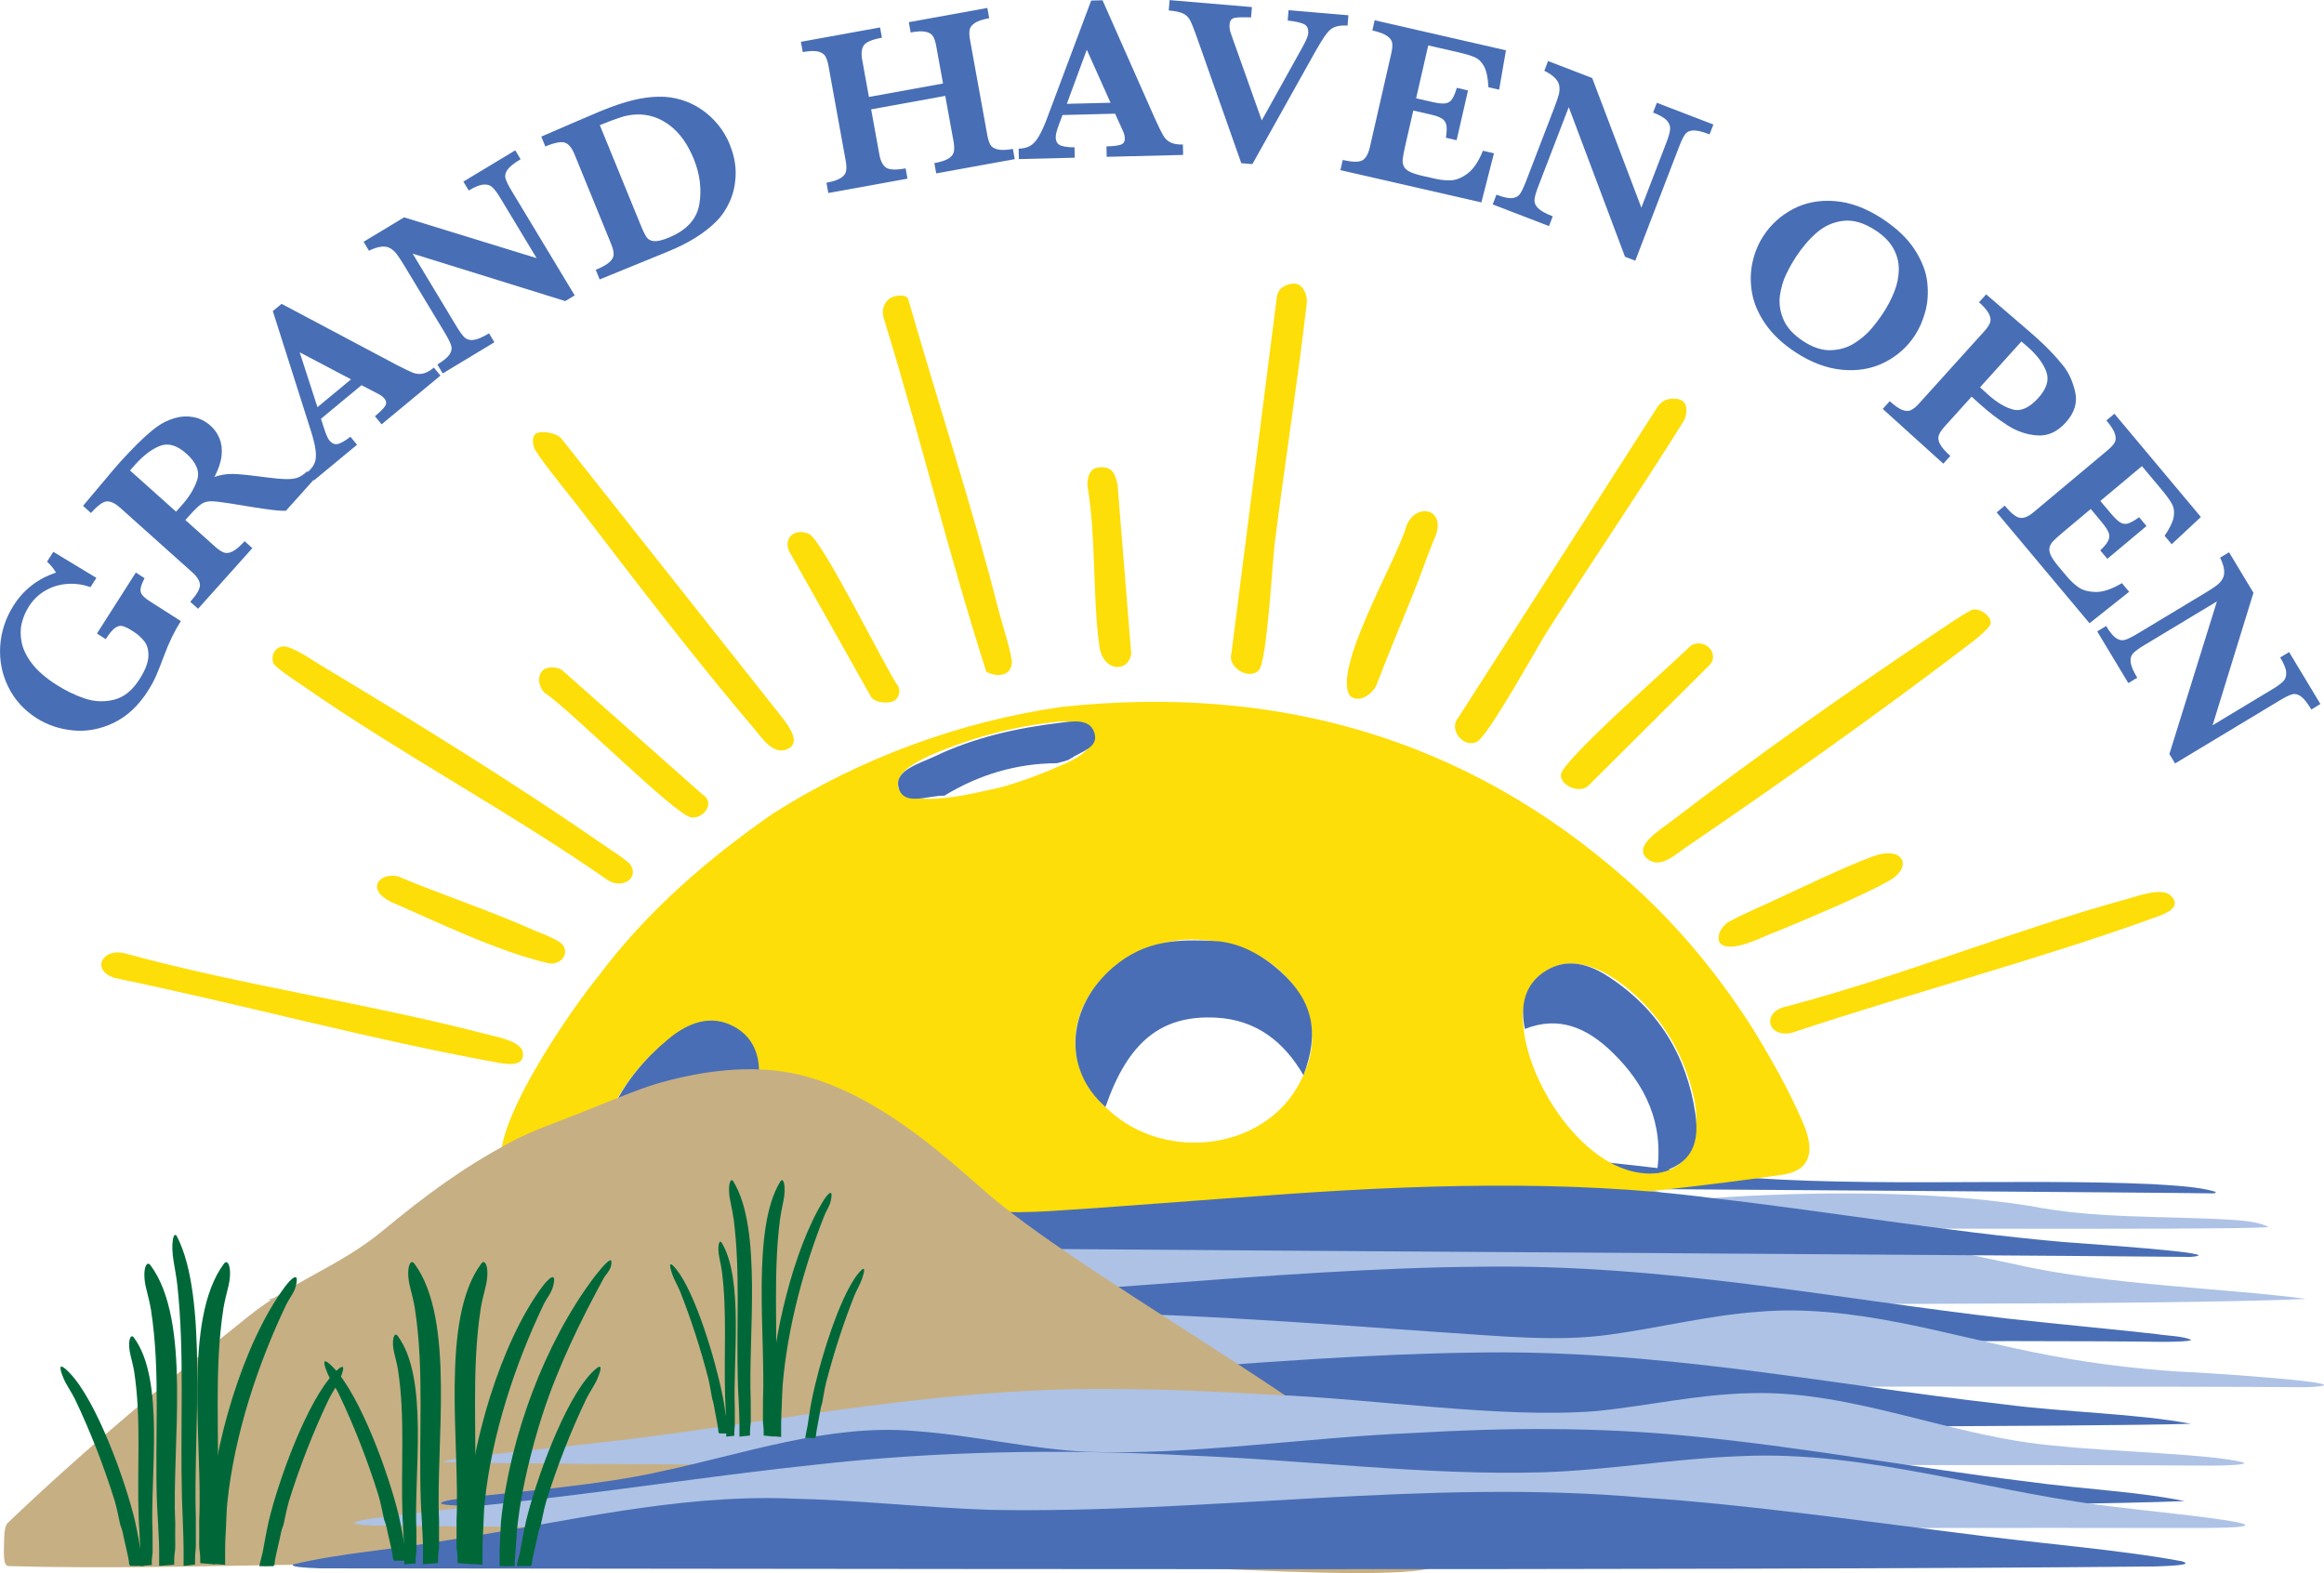 <?xml version="1.0" encoding="UTF-8"?>
<svg id="Layer_1" data-name="Layer 1" xmlns="http://www.w3.org/2000/svg" viewBox="0 0 450.37 304.82">
  <defs>
    <style>
      .cls-1 {
        fill: #05704a;
      }

      .cls-2 {
        fill: #fdde08;
      }

      .cls-3 {
        fill: #adc2e5;
      }

      .cls-4 {
        fill: #c7af84;
      }

      .cls-5 {
        fill: #496eb5;
      }

      .cls-6 {
        fill: #006838;
      }

      .cls-7 {
        fill: #486eb5;
      }
    </style>
  </defs>
  <g>
    <path class="cls-7" d="M28.01,112.04c-.41.8-.66,1.45-.75,1.93s0,.92.29,1.3c.28.38.82.83,1.61,1.33l5.89,3.75c-1.21,1.89-2.28,4.09-3.21,6.59-.68,1.8-1.21,3.15-1.59,4.02-.38.88-.91,1.86-1.6,2.94-1.83,2.87-4.03,4.92-6.61,6.16-2.58,1.24-5.19,1.73-7.84,1.48-2.65-.25-5.03-1.05-7.14-2.4-2.42-1.54-4.24-3.56-5.46-6.04-1.22-2.48-1.74-5.13-1.56-7.93.18-2.8,1.06-5.44,2.63-7.9,1.91-3,4.63-5.11,8.17-6.32-.34-.64-.91-1.34-1.72-2.12l1.21-1.9,8.35,5.05-1.15,1.8c-1.42-.52-2.89-.73-4.41-.64-1.52.1-2.94.51-4.26,1.26-1.32.74-2.42,1.79-3.28,3.15-.63.99-1.09,2.07-1.37,3.23-.28,1.16-.28,2.41,0,3.76.28,1.34.96,2.71,2.03,4.1,1.08,1.39,2.64,2.74,4.69,4.05,1.75,1.12,3.56,2,5.43,2.64,1.87.64,3.76.73,5.69.27,1.93-.46,3.59-1.79,4.98-3.98,1.1-1.72,1.67-3.19,1.73-4.4.05-1.21-.21-2.19-.78-2.93-.57-.74-1.31-1.4-2.23-1.98-.86-.55-1.54-.88-2.02-1-.48-.11-.98.02-1.48.4-.51.38-1.09,1.1-1.76,2.14l-1.7-1.09,7.53-11.81,1.7,1.09Z"/>
    <path class="cls-7" d="M61.02,92.71l-5.62,6.27c-.45.02-1.05-.01-1.81-.08-.76-.07-1.63-.18-2.61-.33-.98-.15-1.79-.27-2.43-.37l-3.91-.64c-1.75-.28-3-.42-3.73-.43-.73,0-1.37.18-1.9.54-.53.36-1.3,1.1-2.3,2.22l-.79.88,5.79,5.18c.61.55,1.16.92,1.66,1.11.5.19,1.07.12,1.73-.22.65-.34,1.42-.99,2.3-1.97l1.5,1.35-10.52,11.75-1.51-1.35c1.28-1.43,1.9-2.52,1.88-3.28-.03-.76-.52-1.57-1.48-2.43l-14.01-12.54c-.95-.85-1.8-1.25-2.55-1.21-.75.04-1.78.79-3.08,2.24l-1.54-1.38,4.69-5.57c.35-.43.76-.92,1.23-1.47.47-.55.91-1.05,1.32-1.51.32-.36.86-.94,1.63-1.75,1.07-1.13,2.11-2.17,3.12-3.09s1.85-1.61,2.53-2.07c.98-.68,2.06-1.19,3.24-1.54,1.18-.35,2.38-.42,3.6-.2,1.22.21,2.35.78,3.39,1.71.74.66,1.31,1.48,1.7,2.44.39.97.53,2.07.4,3.31-.13,1.24-.59,2.62-1.38,4.14,1.22-.42,2.44-.62,3.66-.58,1.22.03,3.32.25,6.3.65,1.71.22,3.04.34,4.01.35s1.72-.1,2.26-.32c.55-.23,1.12-.62,1.72-1.18l1.51,1.35ZM36.05,87.85c-1.77-1.58-3.45-2.06-5.04-1.45-1.59.62-3.21,1.84-4.85,3.67-.23.25-.4.45-.53.6s-.27.32-.43.5l8.92,7.98.98-1.09c1.56-1.74,2.6-3.44,3.12-5.1.52-1.66-.2-3.37-2.16-5.12Z"/>
    <path class="cls-7" d="M85.37,72.77l-11.42,9.45-1.29-1.56c.96-.8,1.61-1.44,1.95-1.94.33-.49.3-.98-.1-1.47-.28-.34-.64-.62-1.07-.85l-3.38-1.76-7.86,6.51.64,1.98c.36,1.11.69,1.85,1,2.22.56.68,1.19.88,1.9.6.7-.28,1.42-.72,2.16-1.33l1.29,1.56-8.35,6.91-1.29-1.56c.67-.55,1.14-1.14,1.4-1.76.27-.62.34-1.44.22-2.45-.12-1.01-.44-2.32-.95-3.93l-7.35-23.11,1.7-1.4,22.16,11.76c1.58.82,2.68,1.35,3.3,1.59.62.24,1.25.3,1.89.17.64-.12,1.36-.51,2.16-1.17l1.29,1.56ZM68.04,73.51l-9.96-5.24,3.44,10.63,6.52-5.4Z"/>
    <path class="cls-7" d="M100.89,30.85c-1.28.77-2.13,1.45-2.54,2.03-.41.58-.54,1.15-.38,1.7.15.56.56,1.37,1.21,2.45l12.19,20.21-1.83,1.1-29.57-9.19,8.47,14.05c.64,1.07,1.18,1.8,1.61,2.2.43.4,1.01.55,1.73.47.72-.09,1.72-.51,2.99-1.28l1.04,1.73-10.01,6.04-1.04-1.73c1.19-.72,1.98-1.37,2.36-1.95.38-.58.49-1.15.32-1.71s-.57-1.37-1.21-2.44l-7.85-13.01c-.63-1.05-1.14-1.82-1.52-2.31-.38-.49-.8-.87-1.26-1.12-.46-.26-1.02-.36-1.68-.29s-1.46.32-2.42.78l-1.04-1.73,7.85-4.73,25.68,7.9-7.02-11.64c-.57-.95-1.08-1.64-1.53-2.07-.44-.42-1.03-.61-1.74-.55s-1.67.44-2.86,1.16l-1.04-1.73,10.05-6.06,1.04,1.73Z"/>
    <path class="cls-7" d="M141.43,28.04c.81,1.99,1.19,3.94,1.13,5.84-.06,1.9-.44,3.61-1.13,5.15-.69,1.53-1.57,2.83-2.64,3.9-2.25,2.25-5.35,4.18-9.29,5.79l-13.29,5.43-.76-1.87c1.23-.5,2.12-.99,2.65-1.48.54-.48.81-.98.82-1.51.01-.53-.15-1.2-.49-2.03l-7.11-17.4c-.49-1.19-1.09-1.93-1.8-2.2-.71-.28-2-.04-3.84.72l-.78-1.91,6.2-2.68c.22-.09,1.08-.46,2.6-1.11,1.52-.65,2.4-1.03,2.65-1.13,2.39-.98,4.47-1.68,6.24-2.12,1.77-.44,3.46-.67,5.07-.69,1.47-.03,2.93.17,4.36.6,1.43.43,2.74,1.06,3.94,1.88,1.19.82,2.26,1.8,3.2,2.95.94,1.15,1.7,2.44,2.29,3.88ZM134.43,30.76c-1.17-2.86-2.72-5.02-4.66-6.48-1.94-1.46-4.05-2.16-6.33-2.1-.99.03-1.99.19-2.99.5-1,.31-2.41.83-4.21,1.57l7.92,19.37c.45,1.11.84,1.9,1.16,2.36.32.46.82.71,1.48.75.67.04,1.59-.19,2.76-.67,3.48-1.42,5.47-3.58,5.96-6.47.5-2.89.13-5.83-1.09-8.83Z"/>
    <path class="cls-7" d="M196.65,30.84l-15.22,2.76-.36-1.99c1.25-.23,2.17-.53,2.76-.9.59-.38.93-.82,1.03-1.35.09-.52.07-1.19-.08-1.99l-1.6-8.79-14.36,2.61,1.6,8.79c.22,1.21.65,2.04,1.28,2.49.63.45,1.9.5,3.8.16l.36,1.99-15.34,2.78-.36-1.99c1.23-.22,2.15-.52,2.75-.9.6-.38.95-.82,1.05-1.34.1-.52.08-1.19-.07-2.01l-3.34-18.41c-.15-.82-.36-1.45-.62-1.88-.27-.43-.74-.73-1.41-.89-.67-.16-1.66-.12-2.95.11l-.36-1.99,15.34-2.78.36,1.99c-1.89.34-3.05.83-3.5,1.46-.44.63-.55,1.57-.33,2.8l1.31,7.22,14.36-2.61-1.31-7.22c-.15-.82-.35-1.45-.6-1.89-.25-.44-.71-.74-1.39-.9-.67-.16-1.66-.12-2.97.12l-.36-1.99,15.22-2.76.36,1.99c-1.29.23-2.23.55-2.8.93-.57.39-.91.83-1,1.33-.09.5-.06,1.16.09,1.98l3.34,18.41c.14.79.34,1.41.58,1.85.24.44.71.74,1.4.92.69.17,1.68.14,2.98-.09l.36,1.99Z"/>
    <path class="cls-7" d="M229.29,30.02l-14.82.37-.05-2.02c1.25-.03,2.16-.14,2.73-.32.57-.18.84-.59.83-1.22-.01-.44-.12-.88-.31-1.33l-1.57-3.47-10.2.26-.72,1.95c-.41,1.09-.6,1.88-.59,2.37.02.88.4,1.43,1.12,1.64.72.22,1.57.31,2.52.29l.05,2.02-10.83.27-.05-2.02c.87-.02,1.6-.19,2.19-.52.6-.32,1.16-.92,1.68-1.79.53-.87,1.09-2.1,1.68-3.68L211.46.11l2.2-.06,10.16,22.94c.74,1.62,1.28,2.72,1.61,3.29.34.57.8,1,1.38,1.31.58.3,1.39.44,2.42.41l.05,2.02ZM215.21,19.9l-4.6-10.27-3.87,10.49,8.46-.21Z"/>
    <path class="cls-7" d="M261.13,4.96c-.74-.05-1.39,0-1.95.12-.56.13-1.04.36-1.42.71-.39.34-.78.82-1.19,1.43-.41.61-.99,1.58-1.74,2.89l-12.13,21.69-2.15-.18-8.67-24.58c-.54-1.53-.97-2.59-1.29-3.17-.32-.59-.78-1.01-1.38-1.28-.6-.27-1.51-.46-2.72-.56l.17-2.01,15.95,1.35-.17,2.01c-1.52-.07-2.57-.04-3.17.08-.6.12-.93.54-.99,1.24-.06.66.07,1.37.38,2.15l5.86,16.48,7.92-14.25c.68-1.24,1.04-2.09,1.08-2.58.08-.95-.22-1.57-.89-1.86-.67-.29-1.7-.51-3.09-.66l.17-2.01,11.6.99-.17,2.01Z"/>
    <path class="cls-7" d="M289.51,29.73l-2.43,9.49-27.32-6.25.45-1.97c1.88.43,3.16.45,3.82.06.66-.39,1.13-1.21,1.42-2.47l4.17-18.24c.19-.83.25-1.49.18-2-.07-.5-.39-.96-.97-1.37-.58-.41-1.54-.77-2.88-1.08l.45-1.97,25.44,5.82-1.32,7.63-2.08-.48c-.09-1.78-.35-3.09-.8-3.96-.45-.86-1.03-1.46-1.75-1.8-.72-.34-1.85-.68-3.37-1.03l-5.74-1.31-2.35,10.25,3.12.71c1.07.25,1.89.34,2.46.28.57-.06,1.02-.31,1.34-.76.33-.45.65-1.2.97-2.26l2.17.5-2.21,9.65-2.08-.48c.18-1.08.21-1.91.09-2.47-.13-.56-.43-.99-.91-1.28s-1.26-.56-2.33-.8l-3.17-.72-1.56,6.83c-.26,1.14-.42,1.98-.48,2.52-.06.54,0,1.02.19,1.43.18.41.56.76,1.11,1.05.56.29,1.39.57,2.49.82l2.47.56c1.04.24,2.06.34,3.06.31,1-.03,2.07-.46,3.21-1.29,1.14-.83,2.15-2.31,3.01-4.44l2.13.49Z"/>
    <path class="cls-7" d="M331.3,26.04c-1.4-.54-2.45-.79-3.16-.76-.71.03-1.24.28-1.58.75-.34.46-.74,1.28-1.19,2.46l-8.47,22.03-1.99-.77-10.9-28.99-5.89,15.31c-.45,1.16-.7,2.03-.75,2.62-.05.58.18,1.14.69,1.65.51.52,1.46,1.04,2.85,1.58l-.73,1.89-10.91-4.2.73-1.89c1.3.5,2.29.72,2.99.67.69-.06,1.21-.32,1.55-.79.34-.47.73-1.29,1.18-2.45l5.45-14.18c.44-1.15.74-2.02.9-2.62.16-.6.19-1.16.11-1.69-.08-.52-.35-1.03-.8-1.51-.45-.48-1.15-.96-2.1-1.43l.72-1.89,8.55,3.29,9.53,25.12,4.88-12.69c.4-1.04.63-1.86.69-2.48.06-.61-.15-1.18-.63-1.71-.48-.53-1.37-1.05-2.67-1.55l.73-1.89,10.96,4.21-.73,1.89Z"/>
    <path class="cls-7" d="M371.1,64.98c-1.49,2.27-3.45,4.01-5.88,5.24-2.43,1.23-5.16,1.71-8.17,1.44-3.01-.27-6.04-1.4-9.08-3.39-2.48-1.63-4.42-3.44-5.81-5.44-1.39-2-2.27-4.02-2.63-6.08-.36-2.06-.33-4.03.09-5.93.42-1.9,1.13-3.61,2.14-5.14,1.45-2.22,3.38-3.95,5.77-5.2,2.39-1.25,5.09-1.75,8.09-1.51,3,.24,6.04,1.38,9.12,3.39,2.81,1.84,4.91,3.84,6.3,6,1.4,2.16,2.21,4.26,2.44,6.3.23,2.04.11,3.94-.37,5.7-.48,1.76-1.15,3.3-2.01,4.61ZM364.86,60.78c.92-1.4,1.66-2.8,2.22-4.21.57-1.41.86-2.83.89-4.26.03-1.43-.31-2.8-1.02-4.11-.71-1.31-1.87-2.5-3.49-3.56-2.22-1.46-4.3-2.07-6.24-1.85-1.93.23-3.64.98-5.12,2.26-1.48,1.28-2.83,2.85-4.05,4.71-.67,1.03-1.31,2.15-1.89,3.35-.59,1.21-.99,2.57-1.22,4.1-.22,1.53,0,3.08.66,4.66.66,1.58,1.94,2.99,3.83,4.23,1.87,1.23,3.67,1.82,5.38,1.76,1.71-.06,3.23-.51,4.55-1.35,1.32-.84,2.4-1.76,3.25-2.76.85-1,1.6-1.99,2.24-2.97Z"/>
    <path class="cls-7" d="M400.35,81.85c-1.64,1.81-3.47,2.66-5.5,2.53s-3.97-.78-5.81-1.96c-1.84-1.18-3.65-2.57-5.41-4.16l-1.55-1.4-5.21,5.77c-.59.65-.97,1.22-1.15,1.72-.17.49-.1,1.06.23,1.69.33.63.99,1.4,2,2.31l-1.35,1.5-11.74-10.61,1.35-1.5c1,.9,1.82,1.47,2.48,1.71.65.23,1.21.24,1.68,0,.47-.23.99-.66,1.55-1.29l12.6-13.95c.57-.63.94-1.18,1.13-1.66.18-.48.12-1.03-.18-1.67-.3-.64-.95-1.41-1.95-2.31l1.38-1.53,6.81,5.85c.35.3.74.63,1.15.99.41.36.74.65.99.86.25.21.6.53,1.07.96.59.53,1.02.93,1.29,1.2,1.32,1.29,2.52,2.6,3.6,3.94,1.09,1.34,1.86,3.04,2.34,5.11.47,2.07-.13,4.04-1.81,5.9ZM395.02,77.1c1.59-1.76,2.11-3.43,1.56-5s-1.71-3.16-3.48-4.75c-.32-.29-.78-.68-1.37-1.18l-8.02,8.88,1.58,1.43c1.69,1.52,3.3,2.48,4.84,2.88,1.54.39,3.17-.36,4.89-2.26Z"/>
    <path class="cls-7" d="M412.6,114.68l-7.67,6.09-17.99-21.48,1.55-1.3c1.24,1.48,2.24,2.27,3,2.36.76.09,1.64-.28,2.62-1.11l14.34-12.01c.65-.54,1.1-1.04,1.35-1.48.25-.44.27-1,.05-1.68-.21-.68-.76-1.54-1.65-2.6l1.55-1.3,16.76,20.01-5.66,5.28-1.37-1.64c1.01-1.47,1.59-2.68,1.76-3.63.16-.96.06-1.79-.31-2.49-.37-.71-1.06-1.66-2.06-2.86l-3.78-4.52-8.06,6.75,2.06,2.45c.71.84,1.3,1.41,1.79,1.71.49.3,1,.36,1.53.2.53-.16,1.24-.57,2.13-1.21l1.43,1.71-7.59,6.36-1.37-1.64c.8-.75,1.32-1.39,1.56-1.91.24-.52.26-1.05.05-1.57-.21-.52-.66-1.2-1.37-2.05l-2.08-2.49-5.37,4.5c-.9.75-1.53,1.33-1.91,1.72-.38.4-.61.81-.71,1.25-.1.44-.02.94.25,1.51.27.57.77,1.29,1.49,2.16l1.62,1.94c.69.82,1.44,1.52,2.25,2.09.82.58,1.93.88,3.34.91,1.41.03,3.1-.54,5.08-1.71l1.4,1.67Z"/>
    <path class="cls-7" d="M447.91,137.47c-.77-1.28-1.45-2.13-2.03-2.54-.58-.41-1.15-.54-1.7-.38-.56.15-1.37.56-2.45,1.21l-20.22,12.18-1.1-1.83,9.21-29.57-14.05,8.46c-1.07.64-1.8,1.18-2.2,1.61-.4.43-.56,1.01-.47,1.73.09.72.51,1.72,1.28,2.99l-1.73,1.04-6.03-10.02,1.73-1.04c.72,1.19,1.37,1.98,1.95,2.36.58.38,1.15.49,1.71.32.56-.16,1.37-.57,2.44-1.21l13.02-7.84c1.05-.63,1.83-1.14,2.32-1.52.49-.38.87-.8,1.13-1.26.26-.46.36-1.02.3-1.68s-.32-1.46-.78-2.42l1.73-1.04,4.73,7.85-7.92,25.67,11.64-7.01c.95-.57,1.64-1.08,2.07-1.53s.61-1.03.55-1.74c-.05-.72-.44-1.67-1.16-2.86l1.73-1.04,6.06,10.06-1.73,1.04Z"/>
  </g>
  <g id="Generative_Object" data-name="Generative Object">
    <path class="cls-5" d="M165.65,216.91c-16.1-1.4-31.83,4.79-47.66,8.03-7.98,1.83-15.62,3.33-23.93,3.71-6.72.32,313.76,2.25,334.87,2.6.45-.05.64-.18.25-.36-3.27-.97-8.21-1.18-12.02-1.43-27.67-1.25-60.52.98-88.01-2.12-24.06-3.09-43.55-4.89-68.52-3.18-17.05.99-41.43-2.29-54.05-1.58-4.85.23-8.33.54-13.25-.08-9.25-1.14-18.21-4.69-27.49-5.58l-.21-.02Z"/>
  </g>
  <g id="Generative_Object-2" data-name="Generative Object">
    <path class="cls-3" d="M331.77,232.16c19.18-1.32,42.72-1.49,61.7,1.53,12.47,2.49,25.84,1.91,38.58,2.65,2.37.12,6.08.47,7.55,1.46-14.93,1.19-360.25-1.39-358.45-1.46,31.18-.96,61.89-7.08,92.87-10.19,18.81-2.09,38.59-2.16,58.01-1.07,24.34.76,60.05,5.32,76.76,4.29,9.23-1.06,14.13,3.61,22.98,2.79h0Z"/>
  </g>
  <path class="cls-2" d="M97.62,226.96c-3.9-7.09,13.4-31.88,18.44-37.91,9.2-12.35,21.09-22.64,33.75-31.41,16.82-10.71,36.27-17.84,55.98-20.67,41.21-4.36,78.02,5.81,109.34,33.44,9.64,8.41,17.89,18.42,24.72,29.2,3.32,5.46,6.75,11.47,9.39,17.57,2.04,4.55,2.68,9.41-3.74,10.45-59.32,8.48-119.55,9.32-179.37,7.4-6.08-.26-12.17-.6-18.24-1.07-3.21-.37-7.56-.49-7.08-4.29.25-1.66,1.32-3.65,2.1-5.28,3.25-6.98,6.32-18.05-.82-23.65-10.24-6.09-21.16,7.92-24.65,16.52-1.87,4.39-1.95,9.38-5.2,11.79-3.33,2.43-12.43,1.28-14.57-1.98l-.07-.11ZM206.35,147.98c6.5-2.63,9.06-8.47-.91-8.16-8.74.83-17.18,3.1-25.32,6.61-2.42,1.2-6.59,3.09-6.09,6.18,2.38,4.44,15.47.91,19.78-.01,4.27-1.17,8.37-2.74,12.35-4.52l.2-.09ZM321.37,227.29c7.81-1.18,8.32-9.96,6.51-16.14-1.92-7.33-5.66-13.49-11.17-18.5-2.99-2.66-6.54-5.17-10.55-5.8-7.01-1.18-11.85,5.14-10.95,11.78.75,11.67,12.93,30.19,25.97,28.69l.19-.03ZM252.71,208.03c5.87-12.68-5.7-24.97-18.54-25.77-18.47-2.48-35.56,18.19-19.28,32.87,11.24,10.43,31.58,7.72,37.74-6.91l.08-.19Z"/>
  <path class="cls-5" d="M214.23,214.51c-8.74-7.74-7.17-19.7,1.52-27.11,6.27-5.34,12.67-5.38,19.53-5.06,4.84.23,9.21,2.63,12.9,5.95,6.23,5.61,7.6,11.8,4.42,20.06-3.79-6.53-9.19-10.74-16.91-11.15-10.68-.57-17.1,4.7-21.46,17.31Z"/>
  <path class="cls-5" d="M131.66,232.75c-5.38-1.25-11.04-.09-16.35-1.95-.03-12.2,5.05-21.94,14.36-29.58,3.68-3.01,8.01-4.7,12.45-2.36,4.46,2.35,5.5,6.76,4.77,11.59-8.49,2.53-14.48,11.3-15.23,22.3Z"/>
  <path class="cls-5" d="M295.51,199.4c-.95-4.62-.04-8.77,4.11-11.32,4.1-2.52,8.32-1.28,12.06,1.16,9.65,6.28,15.22,15.31,16.87,26.61.97,6.68-1.46,10.03-7.47,11.48,1.44-9.49-2.11-17.18-8.8-23.58-4.71-4.51-10.12-7.01-16.78-4.36Z"/>
  <path class="cls-5" d="M183,154.19c-3.15-.09-7.92,2.17-8.87-1.6-.84-3.35,4.1-4.63,7.03-6.03,7.64-3.65,15.83-5.48,24.19-6.49,2.46-.3,5.98-.97,6.79,2.11.73,2.75-2.77,3.49-4.67,4.82-.73.51-1.74.61-2.62.89-7.87.04-15.14,2.21-21.85,6.3Z"/>
  <path class="cls-1" d="M106.01,273.88c-.04.42-.09.85-.13,1.27-.03,0-.07,0-.1,0,.02-.43.04-.86.07-1.29.06,0,.11.02.16.03Z"/>
  <g id="Generative_Object-3" data-name="Generative Object">
    <path class="cls-3" d="M338.29,238c17.85-1.3,35.44,3.57,52.7,7.09,16.73,3.87,42.14,4.68,55.91,6.61-49.99,2.35-334.15-.27-389.06.52-1.01,0-1.92-.02-2.71-.05-1.87-.06-2.96-.18-2.96-.34,0-.07.21-.16.64-.25,13.97-2,34.42-3.14,51.33-5.41,32.88-4.07,62.76-8.95,96.87-8.51,11.02.08,22.1.54,33.14,1.14,12.36.68,24.71,1.56,36.94,2.41,12.55.85,24.07,1.85,34.37.79,10.93-1.06,21.49-3.4,32.6-3.99h.21Z"/>
  </g>
  <g id="Generative_Object-4" data-name="Generative Object">
    <path class="cls-5" d="M159.29,245.82c-16.67-1.28-33.02,3.6-49.07,7.11-15.4,3.83-39.06,4.66-51.68,6.59,47.41,2.3,308.9-.26,360.62.5.99,0,1.89-.02,2.65-.05,1.79-.06,2.83-.18,2.84-.34-1.83-.78-4.44-.74-6.66-1.11-6.56-.76-17.96-1.81-28.73-2.99-34.75-4-66.55-10.6-102.39-10.07-10.25.07-20.55.53-30.81,1.13-11.44.67-22.88,1.55-34.2,2.4-12.79.93-22.06,1.81-31.82.81-10.24-1.03-20.11-3.39-30.53-3.97h-.21Z"/>
  </g>
  <g id="Generative_Object-5" data-name="Generative Object">
    <path class="cls-5" d="M162.06,229.22c-17.07-1.46-33.97,5.12-50.5,8.48-7.73,1.74-15.41,2.77-23.34,3.26-7.62.45,303.83,2.24,336.25,2.6,8.96-.67-23.14-2.74-24.74-2.9-22.77-2.01-45.27-5.92-67.97-8.5-27.95-3.69-58.79-2.58-87.63-.4-10.78.75-21.31,1.59-31.91,2.34-8.07.47-15.32,1.36-22.95.26-9.02-1.27-17.91-4.32-27.02-5.14l-.21-.02Z"/>
  </g>
  <g id="Generative_Object-6" data-name="Generative Object">
    <path class="cls-3" d="M341,254.17c17.97-1.47,35.68,4.34,52.97,7.83,9.43,1.96,18.78,3.15,28.37,3.79,4.45.12,38.78,2.43,24.63,3.02-45.71-.42-343.78.48-389.09-.69,11.05-2.01,25.7-2.23,39.1-3.86,37.41-4.01,71.45-10.7,110.02-9.99,10.64.13,21.36.6,32.02,1.2,13.37.75,26.76,1.74,39.97,2.67,11.58.73,22.74,1.94,33.08.46,9.54-1.3,19.01-3.71,28.72-4.41l.21-.02Z"/>
  </g>
  <g id="Generative_Object-7" data-name="Generative Object">
    <path class="cls-5" d="M160.08,261.95c-16.76-1.49-33.77,4.53-49.79,7.97-8.12,1.8-16.14,2.92-24.42,3.56-7.05.53-14.61.8-20.78,1.46-2.57.17-12,1.45-4.31,1.65,41.51-.42,322.7.48,363.79-.69-10.38-2-24.23-2.2-36.3-3.78-35.01-3.98-66.88-10.72-103-10.01-9.94.13-19.95.61-29.91,1.2-12.6.76-25.22,1.76-37.67,2.69-10.78.71-21.15,1.97-30.85.44-8.81-1.31-17.58-3.76-26.55-4.47l-.21-.02Z"/>
  </g>
  <path class="cls-4" d="M128.15,209.75c3.45-.97,13.4-3.58,23.41-2.13,18.26,2.65,34.44,19.32,41.57,25.13,26.7,21.78,98.66,58.32,85.48,70.48-5.05,4.66-81.73-2.42-108.55-1.88-19.36.39-45.26.87-80.84,1.38-10.03.14-20.06.29-30.09.44-18.94.29-38.58.85-57.51.3-1.14-.03-.85-3.11-.8-5.54.02-1.27.23-2.38.66-2.8,15.36-14.71,31.01-27.52,46.72-40.1,8.57-6.86,17.62-9.63,26-16.57,8.19-6.78,15.31-12.08,24.77-17.15,4.4-2.36,8.67-3.71,13.38-5.61,8.23-3.32,12.35-4.99,15.8-5.96Z"/>
  <g id="Generative_Object-8" data-name="Generative Object">
    <path class="cls-3" d="M339.37,269.96c20.11-.56,39.4,8.72,59.49,10.23,9.32,1.07,30.19,1.56,35.99,3.23.25.18-.32.34-1.65.44-1.14.09-2.77.14-4.6.15-51.12-.41-290.93.45-342.73-.68-.05-.08.13-.17.55-.27,1.12-.24,2.14-.4,3.48-.57,7.95-1.03,18.26-1.98,30.26-3.39,32.78-3.99,62.85-10.39,96.64-9.93,9.93.05,19.91.51,29.86,1.11,19.95.79,43.93,4.6,62.51,3.17,10.03-.98,19.79-3.28,29.99-3.48h.2Z"/>
  </g>
  <g id="Generative_Object-9" data-name="Generative Object">
    <path class="cls-5" d="M177.17,277.29c-16.7-1.39-32.96,4.44-49.37,7.9-11.03,2.53-28.01,3.91-36.96,4.97-5.45.6-8.77,1.58.17,1.6,54.57-.62,279.27,1.15,332.36-.88-9.42-1.91-18.77-2.18-30.97-3.85-21.75-2.65-43.31-6.69-65.08-8.77-17.58-1.73-35.61-1.64-53.38-.58-20.68.84-43.07,4.35-63.23,3.65-11.18-.54-22.18-3.24-33.34-4.02h-.2Z"/>
  </g>
  <g id="Generative_Object-10" data-name="Generative Object">
    <path class="cls-3" d="M337.22,282.17c25.14-1.2,49.31,7.39,74.13,9.99,5.16.74,38.27,3.78,16.36,3.92-69.37-.09-280.43.47-355.04-.46-6.59-.2-3.8-.92-.28-1.41,6.97-1.03,23.64-2.67,33.66-3.89,17.3-2.05,34.52-4.64,51.74-6.47,23.83-2.7,48.2-3.1,72.07-1.83,22.84.84,46.34,3.93,68.99,3.28,12.78-.4,25.36-2.63,38.14-3.12h.22Z"/>
  </g>
  <g id="Generative_Object-11" data-name="Generative Object">
    <path class="cls-5" d="M152.73,290.36c-21.67-.73-42.95,4.52-64.26,7.82-13.91,2.36-22.22,2.71-31.59,4.95-.08.05-.13.09-.14.13-.11.32,1.85.54,5.37.65,83.69.04,273.5.5,355.7-.37,4.02-.14,7.24-.36,4.98-1.01-12.24-2.29-27.35-3.37-43.5-5.52-20.37-2.51-40.36-5.42-60.74-6.8-41.94-3.75-84.8,3.17-126.69,2.36-13-.44-25.92-1.93-38.93-2.19h-.23Z"/>
  </g>
  <path class="cls-6" d="M97.09,294.79c1.76-16.65,8.55-34.5,17.75-46.9.38-.51,3.16-4.19,3.61-3.62.27,1.58-.95,2.48-1.49,3.47-4.54,8.33-8.92,17.36-11.87,26.5-1.98,6.14-4.01,14.24-4.77,21.02-.19,1.68-.27,3.39-.39,5.08-.07,1.05-.2,2.09-.19,3.14-.94,0-1.94.05-2.92,0v-2.18c.04-.29-.03-.66,0-.97"/>
  <path class="cls-6" d="M90.38,294.77c.71-14.59,6.65-34.62,14.71-45.44.84-1.13,2.97-3.51,2.09-.06-.32,1.26-1.3,2.41-1.78,3.4-5.5,11.48-10.13,25.29-11.49,38.63-.13,1.33-.15,2.63-.22,3.95,0,.08,0,.16,0,.24-.08,1.58-.18,2.99-.19,4.59,0,1.04,0,2.1,0,3.14-.98-.05-1.97-.18-2.92-.24,0-.32,0-.64,0-.97,0-.86-.17-1.6-.19-2.18-.04-1,.03-2.02,0-3.03"/>
  <path class="cls-6" d="M88.47,294.67c.71-14.59-3.26-39,4.8-49.82.84-1.13,1.69,1.14.81,4.59-.32,1.26-.73,2.92-.91,4.06-1.89,12.14-.69,24.54-1.17,37.7-.05,1.33-.15,2.63-.22,3.95,0,.08,0,.16,0,.24-.08,1.58-.18,2.99-.19,4.59,0,1.04,0,2.1,0,3.14-.98-.05-1.97-.18-2.92-.24,0-.32,0-.64,0-.97,0-.86-.17-1.6-.19-2.18-.04-1,.03-2.02,0-3.03"/>
  <path class="cls-6" d="M85.09,294.67c-.71-14.59,3.26-39-4.8-49.82-.84-1.13-1.69,1.14-.81,4.59.32,1.26.73,2.92.91,4.06,1.89,12.14.69,24.54,1.17,37.7.05,1.33.15,2.63.22,3.95,0,.08,0,.16,0,.24.08,1.58.18,2.99.19,4.59,0,1.04,0,2.1,0,3.14.98-.05,1.97-.18,2.92-.24,0-.32,0-.64,0-.97,0-.86.17-1.6.19-2.18.04-1-.03-2.02,0-3.03"/>
  <path class="cls-6" d="M80.7,296.7c-.54-11.09,2.48-29.64-3.65-37.86-.64-.86-1.29.87-.62,3.49.24.95.56,2.22.69,3.08,1.44,9.23.52,18.65.89,28.66.04,1.01.11,2,.17,3,0,.06,0,.12,0,.18.06,1.2.14,2.27.15,3.49,0,.79,0,1.59,0,2.39.74-.04,1.5-.14,2.22-.18,0-.24,0-.49,0-.73,0-.65.13-1.21.15-1.65.03-.76-.02-1.54,0-2.3"/>
  <path class="cls-6" d="M101.88,295.01c1.92-8.15,7.51-23.56,12.77-28.99,1.84-1.89,2.22-1.49,1.12,1.14-.5,1.2-1.56,2.69-2.14,3.88-2.97,6.18-5.68,13.12-7.77,19.85-.37,1.18-1.04,4.54-1.06,4.61-.45,1.03-.53,1.83-.78,2.9-.13.56-.27,1.12-.39,1.69-.22,1.03-.5,2.09-.58,3.14-.09.02-.17.13-.19.24-.89.02-1.84,0-2.73,0,.16-.92.46-1.82.65-2.73.06-.27.7-4,1.11-5.73Z"/>
  <path class="cls-6" d="M77.35,293.96c-1.92-8.15-7.51-23.56-12.77-28.99-1.84-1.89-2.22-1.49-1.12,1.14.5,1.2,1.56,2.69,2.14,3.88,2.97,6.18,5.68,13.12,7.77,19.85.37,1.18,1.04,4.54,1.06,4.61.45,1.03.53,1.83.78,2.9.13.56.27,1.12.39,1.69.22,1.03.5,2.09.58,3.14.09.02.17.13.19.24.89.02,1.84,0,2.73,0-.16-.92-.46-1.82-.65-2.73-.06-.27-.7-4-1.11-5.73Z"/>
  <path class="cls-6" d="M40.51,294.78c.71-14.59,6.65-34.62,14.71-45.44.84-1.13,2.97-3.51,2.09-.06-.32,1.26-1.3,2.41-1.78,3.4-5.5,11.48-10.13,25.29-11.49,38.63-.13,1.33-.15,2.63-.22,3.95,0,.08,0,.16,0,.24-.08,1.58-.18,2.99-.19,4.59,0,1.04,0,2.1,0,3.14-.98-.05-1.97-.18-2.92-.24,0-.32,0-.64,0-.97,0-.86-.17-1.6-.19-2.18-.04-1,.03-2.02,0-3.03"/>
  <path class="cls-6" d="M38.6,294.69c.71-14.59-3.26-39,4.8-49.82.84-1.13,1.69,1.14.81,4.59-.32,1.26-.73,2.92-.91,4.06-1.89,12.14-.69,24.54-1.17,37.7-.05,1.33-.15,2.63-.22,3.95,0,.08,0,.16,0,.24-.08,1.58-.18,2.99-.19,4.59,0,1.04,0,2.1,0,3.14-.98-.05-1.97-.18-2.92-.24,0-.32,0-.64,0-.97,0-.86-.17-1.6-.19-2.18-.04-1,.03-2.02,0-3.03"/>
  <path class="cls-6" d="M33.96,294.99c-.71-14.59,3.26-39-4.8-49.82-.84-1.13-1.69,1.14-.81,4.59.32,1.26.73,2.92.91,4.06,1.89,12.14.69,24.54,1.17,37.7.05,1.33.15,2.63.22,3.95,0,.08,0,.16,0,.24.08,1.58.18,2.99.19,4.59,0,1.04,0,2.1,0,3.14.98-.05,1.97-.18,2.92-.24,0-.32,0-.64,0-.97,0-.86.17-1.6.19-2.18.04-1-.03-2.02,0-3.03"/>
  <path class="cls-6" d="M29.57,297.02c-.54-11.09,2.48-29.64-3.65-37.86-.64-.86-1.29.87-.62,3.49.24.95.56,2.22.69,3.08,1.44,9.23.52,18.65.89,28.66.04,1.01.11,2,.17,3,0,.06,0,.12,0,.18.06,1.2.14,2.27.15,3.49,0,.79,0,1.59,0,2.39.74-.04,1.5-.14,2.22-.18,0-.24,0-.49,0-.73,0-.65.13-1.21.15-1.65.03-.76-.02-1.54,0-2.3"/>
  <path class="cls-6" d="M37.95,294.18c-.54-15.99,2.48-42.72-3.65-54.57-.64-1.24-1.29,1.25-.62,5.02.24,1.38.56,3.2.69,4.44,1.44,13.3.52,26.88.89,41.3.04,1.46.11,2.88.17,4.33,0,.09,0,.18,0,.26.06,1.73.14,3.27.15,5.03,0,1.14,0,2.3,0,3.44.74-.06,1.5-.2,2.22-.26,0-.35,0-.71,0-1.06,0-.94.13-1.75.15-2.38.03-1.1-.02-2.22,0-3.32"/>
  <path class="cls-6" d="M52.01,295.03c1.92-8.15,7.51-23.56,12.77-28.99,1.84-1.89,2.22-1.49,1.12,1.14-.5,1.2-1.56,2.69-2.14,3.88-2.97,6.18-5.68,13.12-7.77,19.85-.37,1.18-1.04,4.54-1.06,4.61-.45,1.03-.53,1.83-.78,2.9-.13.56-.27,1.12-.39,1.69-.22,1.03-.5,2.09-.58,3.14-.09.02-.17.13-.19.24-.89.02-1.84,0-2.73,0,.16-.92.46-1.82.65-2.73.06-.27.7-4,1.11-5.73Z"/>
  <path class="cls-6" d="M26.22,294.98c-1.92-8.15-7.51-23.56-12.77-28.99-1.84-1.89-2.22-1.49-1.12,1.14.5,1.2,1.56,2.69,2.14,3.88,2.97,6.18,5.68,13.12,7.77,19.85.37,1.18,1.04,4.54,1.06,4.61.45,1.03.53,1.83.78,2.9.13.56.27,1.12.39,1.69.22,1.03.5,2.09.58,3.14.09.02.17.13.19.24.89.02,1.84,0,2.73,0-.16-.92-.46-1.82-.65-2.73-.06-.27-.7-4-1.11-5.73Z"/>
  <path class="cls-6" d="M149.2,271.27c.5-12.38,4.67-29.37,10.33-38.55.59-.96,2.09-2.97,1.47-.05-.23,1.07-.92,2.05-1.25,2.89-3.86,9.74-7.12,21.45-8.07,32.77-.09,1.12-.1,2.23-.16,3.35,0,.07,0,.14,0,.21-.06,1.34-.13,2.54-.14,3.9,0,.89,0,1.78,0,2.67-.69-.04-1.39-.16-2.05-.21,0-.27,0-.55,0-.82,0-.73-.12-1.36-.14-1.85-.03-.85.02-1.72,0-2.57"/>
  <path class="cls-6" d="M147.86,271.19c.5-12.38-2.29-33.08,3.37-42.26.59-.96,1.19.97.57,3.89-.23,1.07-.51,2.48-.64,3.44-1.33,10.3-.48,20.82-.82,31.99-.03,1.13-.1,2.23-.16,3.35,0,.07,0,.14,0,.21-.06,1.34-.13,2.54-.14,3.9,0,.89,0,1.78,0,2.67-.69-.04-1.39-.16-2.05-.21,0-.27,0-.55,0-.82,0-.73-.12-1.36-.14-1.85-.03-.85.02-1.72,0-2.57"/>
  <path class="cls-6" d="M145.48,271.19c-.5-12.38,2.29-33.08-3.37-42.26-.59-.96-1.19.97-.57,3.89.23,1.07.51,2.48.64,3.44,1.33,10.3.48,20.82.82,31.99.03,1.13.1,2.23.16,3.35,0,.07,0,.14,0,.21.06,1.34.13,2.54.14,3.9,0,.89,0,1.78,0,2.67.69-.04,1.39-.16,2.05-.21,0-.27,0-.55,0-.82,0-.73.12-1.36.14-1.85.03-.85-.02-1.72,0-2.57"/>
  <path class="cls-6" d="M142.4,272.91c-.38-9.41,1.74-25.14-2.56-32.12-.45-.73-.9.74-.43,2.96.17.81.39,1.89.49,2.62,1.01,7.83.37,15.82.62,24.31.03.86.08,1.69.12,2.55,0,.05,0,.1,0,.16.04,1.02.1,1.93.1,2.96,0,.67,0,1.35,0,2.03.52-.03,1.05-.12,1.56-.16,0-.21,0-.42,0-.62,0-.55.09-1.03.1-1.4.02-.65-.02-1.3,0-1.95"/>
  <path class="cls-6" d="M157.28,271.47c1.35-6.91,5.27-19.99,8.97-24.6,1.29-1.61,1.56-1.26.79.97-.35,1.02-1.1,2.28-1.5,3.29-2.08,5.24-3.99,11.13-5.46,16.84-.26,1-.73,3.85-.75,3.91-.31.87-.37,1.55-.55,2.46-.09.48-.19.95-.27,1.44-.16.88-.35,1.77-.41,2.67-.06.01-.12.11-.14.21-.63.01-1.29,0-1.92,0,.11-.78.32-1.55.45-2.32.04-.23.49-3.39.78-4.86Z"/>
  <path class="cls-6" d="M140.05,270.58c-1.35-6.91-5.27-19.99-8.97-24.6-1.29-1.61-1.56-1.26-.79.97.35,1.02,1.1,2.28,1.5,3.29,2.08,5.24,3.99,11.13,5.46,16.84.26,1,.73,3.85.75,3.91.31.87.37,1.55.55,2.46.09.48.19.95.27,1.44.16.88.35,1.77.41,2.67.06.01.12.11.14.21.63.01,1.29,0,1.92,0-.11-.78-.32-1.55-.45-2.32-.04-.23-.49-3.39-.78-4.86Z"/>
  <g>
    <path class="cls-2" d="M326.34,77.97c.82.96.47,2.89-.21,3.87-8.49,13.57-17.58,26.87-26.21,40.37-2.09,3.28-11.51,20.48-13.74,21.54-2.72,1.3-5.5-2.56-3.6-4.65l38.67-60.31c.55-.85,1.54-1.45,2.68-1.53.96-.07,1.93.13,2.41.69Z"/>
    <path class="cls-2" d="M251.71,55.18c1.18.63,1.71,2.55,1.51,3.69-1.79,15.47-4.24,30.89-6.18,46.33-.47,3.75-1.5,22.92-3.07,24.64-1.92,2.11-6.16-.6-5.34-3.18l8.82-69.18c.1-.8.58-1.53,1.35-1.97.92-.53,2.12-.77,2.92-.34Z"/>
    <path class="cls-2" d="M382.4,118.11c1.57-.17,3.5,1.37,3.37,2.67-.1.98-3.43,3.52-4.5,4.33-17.15,13.07-36.52,26.8-54.51,39.05-2.1,1.43-4.89,4.14-7.3,2.42-3.39-2.41,2.22-5.74,4.42-7.43,15.44-11.85,34.09-25.05,50.45-35.99,1.23-.82,7.26-4.97,8.07-5.06Z"/>
    <path class="cls-2" d="M174.41,57.28c.7,0,1.21.04,1.58.64,5.74,20.04,12.37,40.02,17.49,60.19.53,2.08,2.66,8.81,2.61,10.26-.08,2.48-2.62,3.02-4.95,1.81-7.24-22.59-12.82-45.62-19.81-68.3-.78-2.09.3-4.59,3.08-4.59Z"/>
    <path class="cls-2" d="M104.52,83.79c1.31-.2,3.46.21,4.28,1.21l42.93,54.23c1.1,1.53,3.76,4.89.64,6.02-2.65.95-4.72-2.28-6.07-3.87-11.63-13.64-23.44-29.13-34.31-43.31-1.5-1.95-8.16-10.05-8.53-11.43-.26-.98-.47-2.62,1.07-2.85Z"/>
    <path class="cls-2" d="M54.81,125.26c1.66-.17,5.82,2.73,7.45,3.71,17.57,10.54,37.7,22.94,54.28,34.47,1.18.82,5.14,3.33,5.65,4.13,1.7,2.68-1.69,4.8-4.49,2.92-18.81-13.11-40.09-24.44-58.83-37.48-1.15-.8-5.54-3.64-5.87-4.45-.53-1.31.13-3.13,1.81-3.3Z"/>
    <path class="cls-2" d="M420.7,173.57c2.32,2.28-1.19,3.53-3.05,4.2-23,8.32-47.14,14.59-70.41,22.36-4.79,1.02-5.83-3.94-1.32-5.03,22.41-5.88,44.25-14.83,66.44-20.94,2.05-.56,6.62-2.28,8.34-.59Z"/>
    <path class="cls-2" d="M278.3,103.57c-1.36,3.23-2.43,6.28-3.65,9.51-2.54,6.43-5.29,12.81-7.74,19.24-.52,1.81-3.28,4.15-5.29,2.54-3.5-5.12,8.9-26.01,10.86-32.72,1.55-4.64,7.4-3.91,5.88,1.22l-.06.2Z"/>
    <path class="cls-2" d="M212.85,90.58c2.82-.34,3.28,1.4,3.72,3.37l2.65,32.7c-.49,3.73-5.5,3.65-6.19-1.51-1.33-9.96-.59-20.99-2.3-31.08.01-1.31.25-3.25,2.12-3.48Z"/>
    <path class="cls-2" d="M106.44,129.36c.88-.11,1.75.02,2.49.5l27.2,24.08c2.62,1.63.15,4.78-2.16,4.46-3.14-.43-23.84-21.26-28.36-24.09-1.61-1.43-1.66-4.64.83-4.95Z"/>
    <path class="cls-2" d="M327.73,125.05c2.77-1.46,5.51,1.65,3.62,3.76l-23.25,23.15c-1.66,2.07-5.71.39-5.62-1.84.11-2.65,21.86-21.67,25.25-25.07Z"/>
    <path class="cls-2" d="M173.39,135.73c-1.2.76-4.23.47-4.78-1.03l-15.68-27.88c-1.07-2.42.84-4.56,3.79-3.4,2.58,1.02,14.7,25.82,17.35,29.6.48.82.13,2.19-.69,2.72Z"/>
    <path class="cls-2" d="M108.32,182.47c2.49,1.54.75,4.82-2.19,4.14-9.86-2.29-21.75-8.13-30.36-11.84-4.91-2.43-2.35-5.66,1.25-4.99,8.73,3.66,18.22,6.78,26.79,10.63,1.32.52,3.12,1.2,4.5,2.06Z"/>
    <path class="cls-2" d="M333.2,182.55c-.59-1.44.57-3.32,2.13-4.1,2.26-1.21,6.11-2.88,8.69-4.08,5.17-2.37,13.62-6.5,19.05-8.46,6.05-2.15,7.81,2.37,2.55,5.01-5.17,2.88-16.03,7.4-21.35,9.6-2.46.83-9,4.51-11.01,2.15l-.06-.12Z"/>
    <path class="cls-2" d="M101.32,203.93c.45,2.98-3.33,2.27-5.32,1.9-24.78-4.52-49.17-11.24-73.81-16.33-4.69-1.52-2.3-6.03,2.2-4.71,22.68,6.19,46.9,9.63,69.54,15.53,2.09.54,7.06,1.39,7.39,3.6Z"/>
  </g>
</svg>